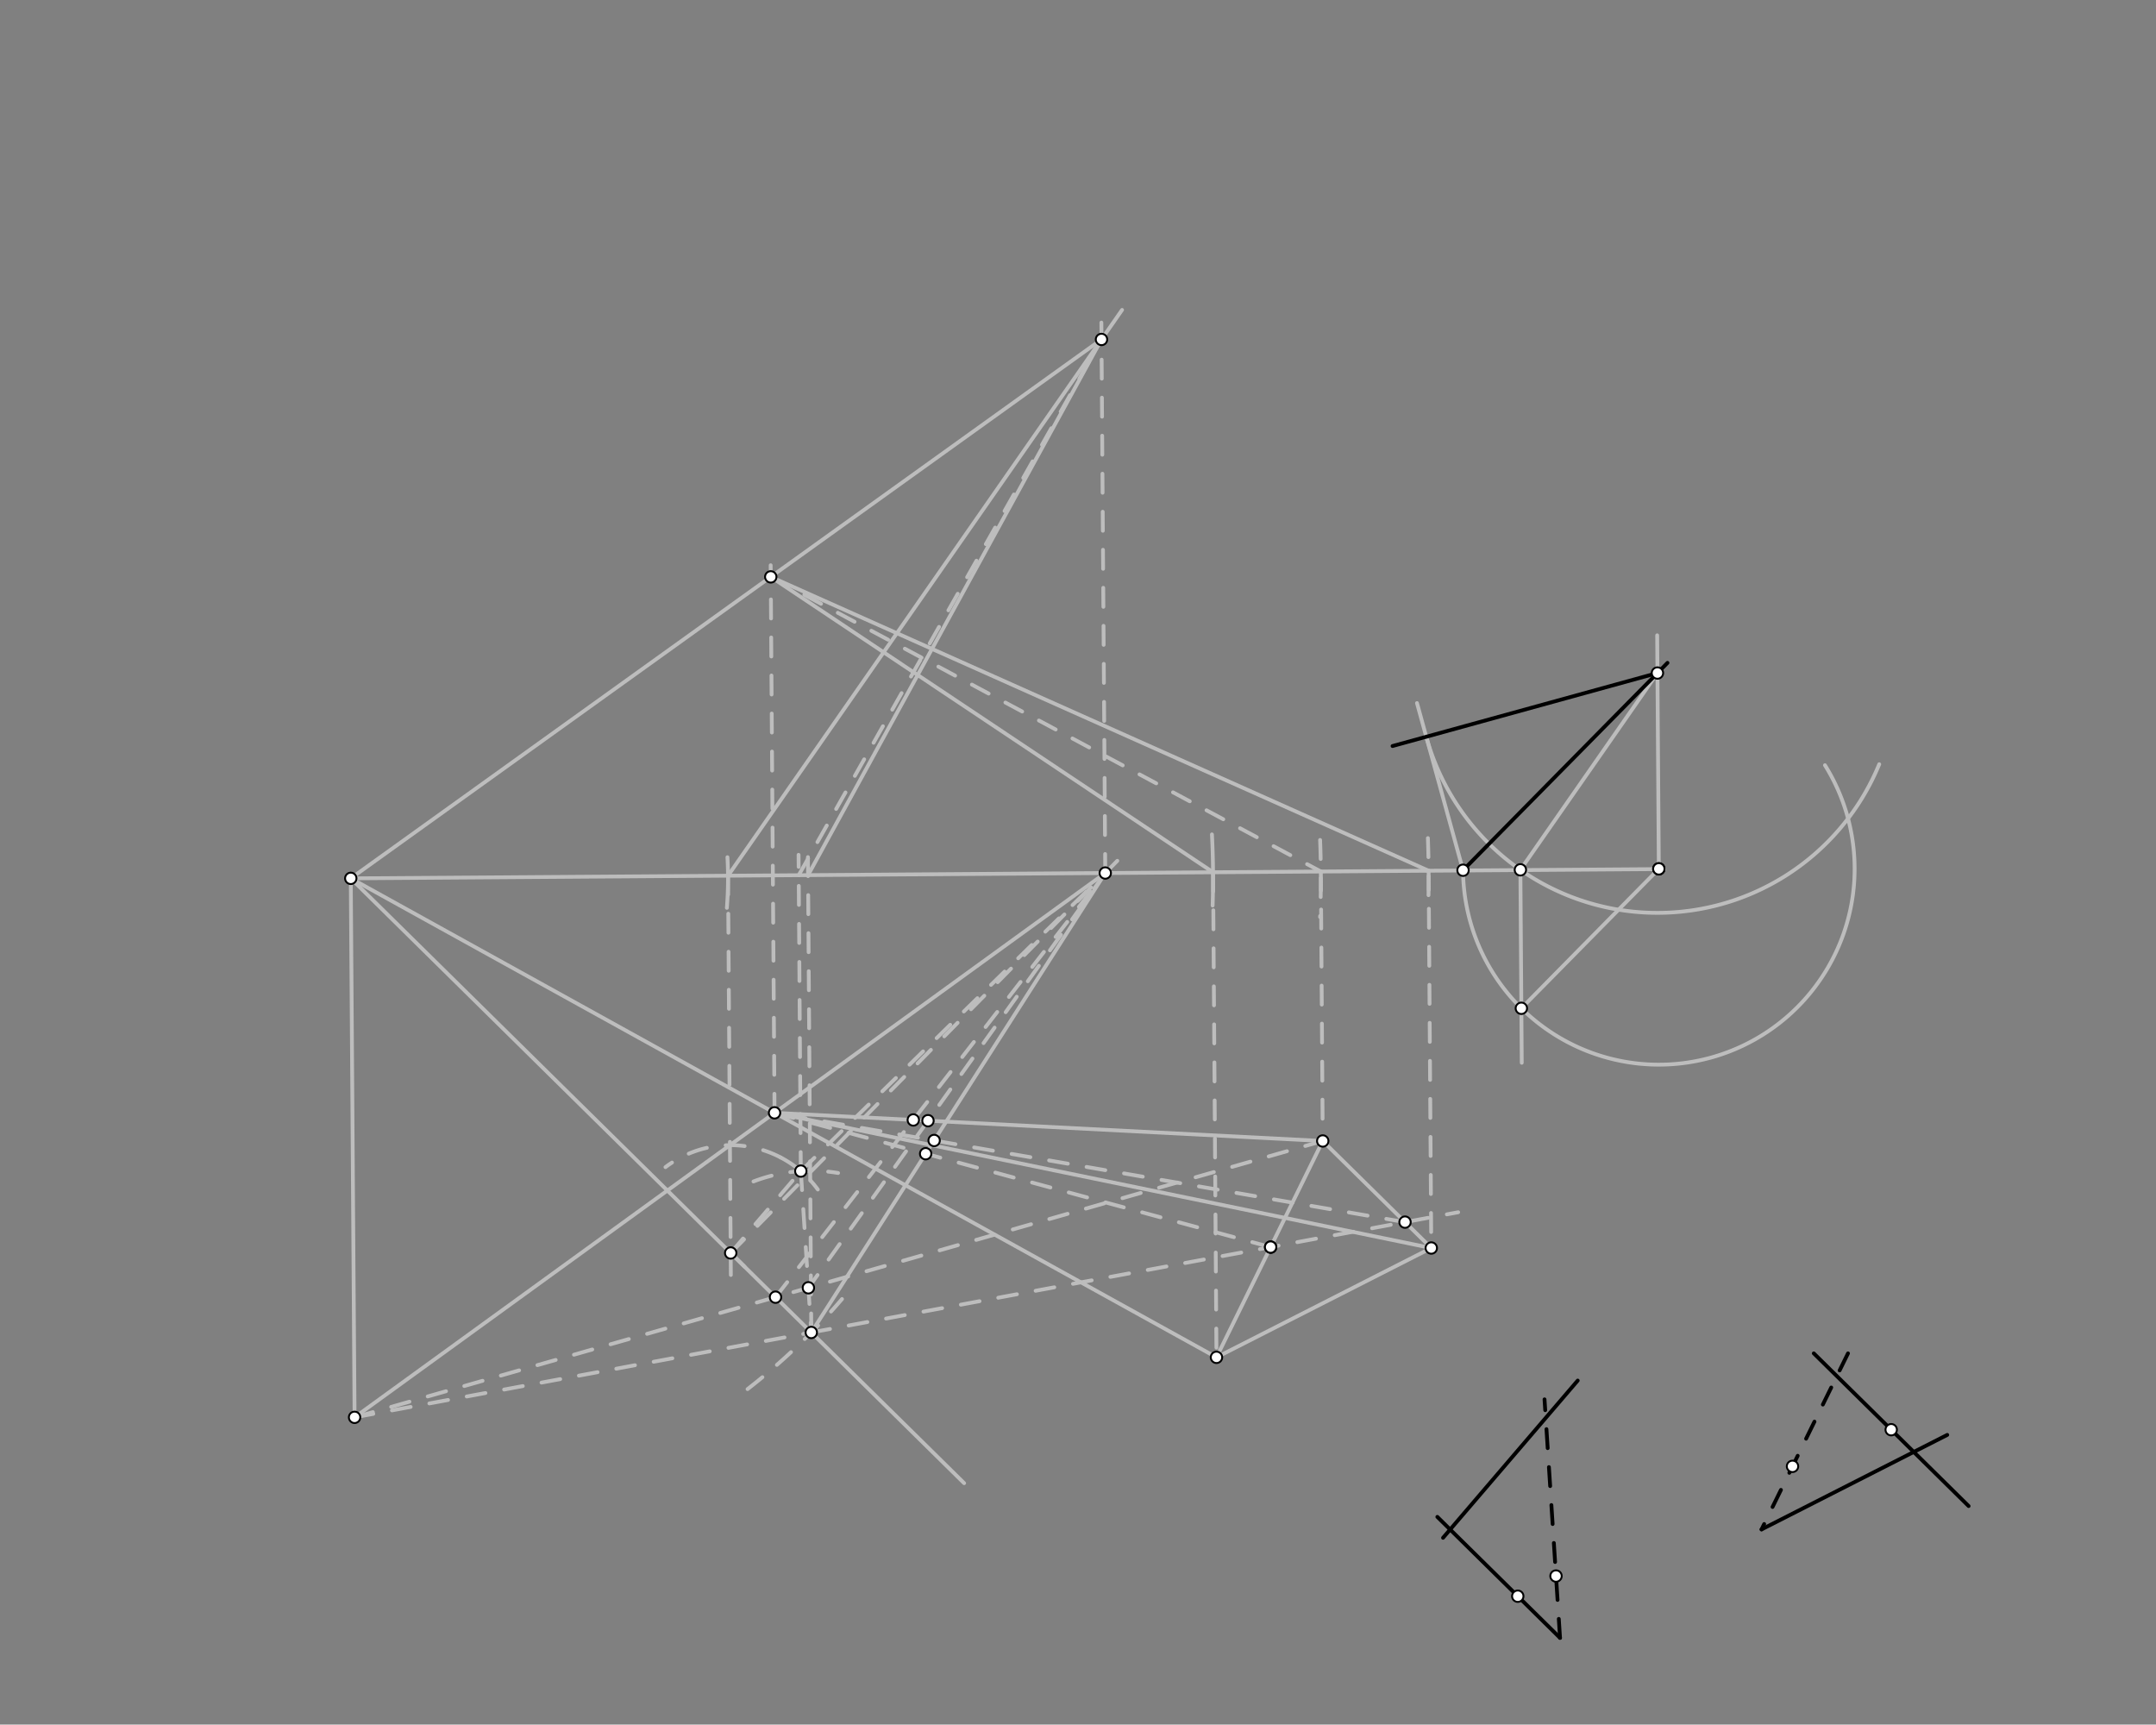<svg xmlns="http://www.w3.org/2000/svg" class="svg--816" height="100%" preserveAspectRatio="xMidYMid meet" viewBox="0 0 1134 907" width="100%"><rect x="0" y="0" width="1134" height="907" fill="#808080" stroke="none"/><defs><marker id="marker-arrow" markerHeight="16" markerUnits="userSpaceOnUse" markerWidth="24" orient="auto-start-reverse" refX="24" refY="4" viewBox="0 0 24 8"><path d="M 0 0 L 24 4 L 0 8 z" stroke="inherit"></path></marker></defs><g class="aux-layer--949"><g class="element--733"><line stroke="#BDBDBD" stroke-dasharray="none" stroke-linecap="round" stroke-width="2" x1="184.5" x2="750.5" y1="461.938" y2="457.938"></line></g><g class="element--733"><path d="M 382.318 477.453 A 198.425 198.425 0 0 0 382.614 450.828" fill="none" stroke="#BDBDBD" stroke-dasharray="none" stroke-linecap="round" stroke-width="2"></path></g><g class="element--733"><line stroke="#BDBDBD" stroke-dasharray="none" stroke-linecap="round" stroke-width="2" x1="872.5" x2="871.632" y1="456.938" y2="334.113"></line></g><g class="element--733"><line stroke="#BDBDBD" stroke-dasharray="none" stroke-linecap="round" stroke-width="2" x1="769.519" x2="745.297" y1="457.665" y2="369.758"></line></g><g class="element--733"><path d="M 750.175 387.461 A 126.128 126.128 0 0 0 988.426 401.918" fill="none" stroke="#BDBDBD" stroke-dasharray="none" stroke-linecap="round" stroke-width="2"></path></g><g class="element--733"><path d="M 769.519 457.665 A 102.983 102.983 0 1 0 959.878 402.434" fill="none" stroke="#BDBDBD" stroke-dasharray="none" stroke-linecap="round" stroke-width="2"></path></g><g class="element--733"><line stroke="#BDBDBD" stroke-dasharray="none" stroke-linecap="round" stroke-width="2" x1="750.5" x2="875.395" y1="457.938" y2="457.055"></line></g><g class="element--733"><line stroke="#BDBDBD" stroke-dasharray="none" stroke-linecap="round" stroke-width="2" x1="799.682" x2="871.772" y1="457.452" y2="353.957"></line></g><g class="element--733"><line stroke="#BDBDBD" stroke-dasharray="none" stroke-linecap="round" stroke-width="2" x1="799.682" x2="800.399" y1="457.452" y2="558.931"></line></g><g class="element--733"><line stroke="#BDBDBD" stroke-dasharray="none" stroke-linecap="round" stroke-width="2" x1="800.196" x2="872.5" y1="530.27" y2="456.938"></line></g><g class="element--733"><line stroke="#BDBDBD" stroke-dasharray="none" stroke-linecap="round" stroke-width="2" x1="184.5" x2="391.579" y1="461.938" y2="666.11"></line></g><g class="element--733"><line stroke="#BDBDBD" stroke-dasharray="10" stroke-linecap="round" stroke-width="2" x1="382.92" x2="384.458" y1="460.535" y2="678.067"></line></g><g class="element--733"><line stroke="#BDBDBD" stroke-dasharray="none" stroke-linecap="round" stroke-width="2" x1="384.323" x2="507.116" y1="658.955" y2="780.025"></line></g><g class="element--733"><path d="M 393.202 730.546 A 340.157 340.157 0 0 0 442.873 683.185" fill="none" stroke="#BDBDBD" stroke-dasharray="10" stroke-linecap="round" stroke-width="2"></path></g><g class="element--733"><path d="M 410.618 608.73 A 56.693 56.693 0 0 0 350.02 613.817" fill="none" stroke="#BDBDBD" stroke-dasharray="10" stroke-linecap="round" stroke-width="2"></path></g><g class="element--733"><line stroke="#BDBDBD" stroke-dasharray="10" stroke-linecap="round" stroke-width="2" x1="384.323" x2="587.682" y1="658.955" y2="452.701"></line></g><g class="element--733"><line stroke="#BDBDBD" stroke-dasharray="10" stroke-linecap="round" stroke-width="2" x1="581.34" x2="579.295" y1="459.133" y2="169.645"></line></g><g class="element--733"><line stroke="#BDBDBD" stroke-dasharray="none" stroke-linecap="round" stroke-width="2" x1="382.92" x2="590.177" y1="460.535" y2="162.992"></line></g><g class="element--733"><line stroke="#BDBDBD" stroke-dasharray="none" stroke-linecap="round" stroke-width="2" x1="581.34" x2="426.721" y1="459.133" y2="700.759"></line></g><g class="element--733"><path d="M 637.454 438.824 A 453.543 453.543 0 0 1 637.818 476.247" fill="none" stroke="#BDBDBD" stroke-dasharray="none" stroke-linecap="round" stroke-width="2"></path></g><g class="element--733"><line stroke="#BDBDBD" stroke-dasharray="10" stroke-linecap="round" stroke-width="2" x1="638.032" x2="639.835" y1="458.732" y2="713.844"></line></g><g class="element--733"><path d="M 694.337 441.749 A 510.236 510.236 0 0 1 694.332 482.252" fill="none" stroke="#BDBDBD" stroke-dasharray="10" stroke-linecap="round" stroke-width="2"></path></g><g class="element--733"><line stroke="#BDBDBD" stroke-dasharray="10" stroke-linecap="round" stroke-width="2" x1="694.723" x2="695.725" y1="458.332" y2="600.06"></line></g><g class="element--733"><path d="M 751.034 440.775 A 566.929 566.929 0 0 1 751.128 480.428" fill="none" stroke="#BDBDBD" stroke-dasharray="10" stroke-linecap="round" stroke-width="2"></path></g><g class="element--733"><line stroke="#BDBDBD" stroke-dasharray="10" stroke-linecap="round" stroke-width="2" x1="751.415" x2="752.817" y1="457.931" y2="656.351"></line></g><g class="element--733"><line stroke="#BDBDBD" stroke-dasharray="none" stroke-linecap="round" stroke-width="2" x1="695.725" x2="752.817" y1="600.06" y2="656.351"></line></g><g class="element--733"><line stroke="#BDBDBD" stroke-dasharray="none" stroke-linecap="round" stroke-width="2" x1="752.817" x2="639.835" y1="656.351" y2="713.844"></line></g><g class="element--733"><line stroke="#BDBDBD" stroke-dasharray="none" stroke-linecap="round" stroke-width="2" x1="639.835" x2="695.725" y1="713.844" y2="600.06"></line></g><g class="element--733"><line stroke="#BDBDBD" stroke-dasharray="none" stroke-linecap="round" stroke-width="2" x1="184.5" x2="186.503" y1="461.938" y2="745.395"></line></g><g class="element--733"><line stroke="#BDBDBD" stroke-dasharray="none" stroke-linecap="round" stroke-width="2" x1="184.5" x2="579.357" y1="461.938" y2="178.524"></line></g><g class="element--733"><line stroke="#BDBDBD" stroke-dasharray="none" stroke-linecap="round" stroke-width="2" x1="186.503" x2="581.34" y1="745.395" y2="459.133"></line></g><g class="element--733"><line stroke="#BDBDBD" stroke-dasharray="none" stroke-linecap="round" stroke-width="2" x1="184.5" x2="639.835" y1="461.938" y2="713.844"></line></g><g class="element--733"><line stroke="#BDBDBD" stroke-dasharray="none" stroke-linecap="round" stroke-width="2" x1="407.391" x2="695.725" y1="585.248" y2="600.06"></line></g><g class="element--733"><line stroke="#BDBDBD" stroke-dasharray="none" stroke-linecap="round" stroke-width="2" x1="407.391" x2="752.817" y1="585.248" y2="656.351"></line></g><g class="element--733"><line stroke="#BDBDBD" stroke-dasharray="10" stroke-linecap="round" stroke-width="2" x1="186.503" x2="426.721" y1="745.395" y2="700.759"></line></g><g class="element--733"><line stroke="#BDBDBD" stroke-dasharray="10" stroke-linecap="round" stroke-width="2" x1="426.721" x2="766.961" y1="700.759" y2="637.539"></line></g><g class="element--733"><line stroke="#BDBDBD" stroke-dasharray="10" stroke-linecap="round" stroke-width="2" x1="186.503" x2="695.725" y1="745.395" y2="600.06"></line></g><g class="element--733"><line stroke="#BDBDBD" stroke-dasharray="10" stroke-linecap="round" stroke-width="2" x1="668.312" x2="407.391" y1="655.869" y2="585.248"></line></g><g class="element--733"><line stroke="#BDBDBD" stroke-dasharray="10" stroke-linecap="round" stroke-width="2" x1="739.005" x2="407.391" y1="642.733" y2="585.248"></line></g><g class="element--733"><path d="M 410.618 608.73 A 56.693 56.693 0 0 1 430.139 625.564" fill="none" stroke="#BDBDBD" stroke-dasharray="10" stroke-linecap="round" stroke-width="2"></path></g><g class="element--733"><path d="M 396.312 621.343 A 85.039 85.039 0 0 1 440.808 616.895" fill="none" stroke="#BDBDBD" stroke-dasharray="10" stroke-linecap="round" stroke-width="2"></path></g><g class="element--733"><line stroke="#BDBDBD" stroke-dasharray="10" stroke-linecap="round" stroke-width="2" x1="384.323" x2="421.204" y1="658.955" y2="615.899"></line></g><g class="element--733"><line stroke="#BDBDBD" stroke-dasharray="10" stroke-linecap="round" stroke-width="2" x1="421.204" x2="426.721" y1="615.899" y2="700.759"></line></g><g class="element--733"><line stroke="#BDBDBD" stroke-dasharray="10" stroke-linecap="round" stroke-width="2" x1="421.204" x2="581.34" y1="615.899" y2="459.133"></line></g><g class="element--733"><line stroke="#BDBDBD" stroke-dasharray="10" stroke-linecap="round" stroke-width="2" x1="407.904" x2="581.34" y1="682.206" y2="459.133"></line></g><g class="element--733"><line stroke="#BDBDBD" stroke-dasharray="10" stroke-linecap="round" stroke-width="2" x1="581.34" x2="425.194" y1="459.133" y2="677.271"></line></g><g class="element--733"><line stroke="#BDBDBD" stroke-dasharray="10" stroke-linecap="round" stroke-width="2" x1="407.391" x2="405.356" y1="585.248" y2="297.267"></line></g><g class="element--733"><line stroke="#BDBDBD" stroke-dasharray="none" stroke-linecap="round" stroke-width="2" x1="638.032" x2="405.399" y1="458.731" y2="303.385"></line></g><g class="element--733"><line stroke="#BDBDBD" stroke-dasharray="10" stroke-linecap="round" stroke-width="2" x1="405.399" x2="694.723" y1="303.385" y2="458.332"></line></g><g class="element--733"><line stroke="#BDBDBD" stroke-dasharray="none" stroke-linecap="round" stroke-width="2" x1="405.399" x2="751.415" y1="303.385" y2="457.93"></line></g><g class="element--733"><line stroke="#BDBDBD" stroke-dasharray="10" stroke-linecap="round" stroke-width="2" x1="426.721" x2="424.901" y1="700.759" y2="443.217"></line></g><g class="element--733"><line stroke="#BDBDBD" stroke-dasharray="10" stroke-linecap="round" stroke-width="2" x1="421.204" x2="420.028" y1="615.899" y2="449.566"></line></g><g class="element--733"><line stroke="#BDBDBD" stroke-dasharray="none" stroke-linecap="round" stroke-width="2" x1="425.022" x2="579.357" y1="460.238" y2="178.524"></line></g><g class="element--733"><line stroke="#BDBDBD" stroke-dasharray="10" stroke-linecap="round" stroke-width="2" x1="420.104" x2="579.357" y1="460.272" y2="178.524"></line></g></g><g class="main-layer--75a"><g class="element--733"><line stroke="#000000" stroke-dasharray="none" stroke-linecap="round" stroke-width="2" x1="769.519" x2="877.049" y1="457.665" y2="348.605"></line></g><g class="element--733"><line stroke="#000000" stroke-dasharray="none" stroke-linecap="round" stroke-width="2" x1="871.772" x2="732.44" y1="353.957" y2="392.348"></line></g><g class="element--733"><line stroke="#000000" stroke-dasharray="10" stroke-linecap="round" stroke-width="2" x1="972" x2="926.521" y1="711.75" y2="804.339"></line></g><g class="element--733"><line stroke="#000000" stroke-dasharray="none" stroke-linecap="round" stroke-width="2" x1="954" x2="1035.447" y1="711.75" y2="792.054"></line></g><g class="element--733"><line stroke="#000000" stroke-dasharray="none" stroke-linecap="round" stroke-width="2" x1="926.521" x2="1024.201" y1="804.339" y2="754.633"></line></g><g class="element--733"><line stroke="#000000" stroke-dasharray="none" stroke-linecap="round" stroke-width="2" x1="756" x2="820.534" y1="797.75" y2="861.379"></line></g><g class="element--733"><line stroke="#000000" stroke-dasharray="none" stroke-linecap="round" stroke-width="2" x1="759" x2="829.839" y1="808.75" y2="726.05"></line></g><g class="element--733"><line stroke="#000000" stroke-dasharray="10" stroke-linecap="round" stroke-width="2" x1="820.534" x2="812.378" y1="861.379" y2="735.936"></line></g><g class="element--733"><circle cx="184.5" cy="461.938" r="3" stroke="#000000" stroke-width="1" fill="#ffffff"></circle>}</g><g class="element--733"><circle cx="769.519" cy="457.665" r="3" stroke="#000000" stroke-width="1" fill="#ffffff"></circle>}</g><g class="element--733"><circle cx="871.772" cy="353.957" r="3" stroke="#000000" stroke-width="1" fill="#ffffff"></circle>}</g><g class="element--733"><circle cx="799.682" cy="457.452" r="3" stroke="#000000" stroke-width="1" fill="#ffffff"></circle>}</g><g class="element--733"><circle cx="800.196" cy="530.27" r="3" stroke="#000000" stroke-width="1" fill="#ffffff"></circle>}</g><g class="element--733"><circle cx="872.5" cy="456.938" r="3" stroke="#000000" stroke-width="1" fill="#ffffff"></circle>}</g><g class="element--733"><circle cx="872.5" cy="456.938" r="3" stroke="#000000" stroke-width="1" fill="#ffffff"></circle>}</g><g class="element--733"><circle cx="384.323" cy="658.955" r="3" stroke="#000000" stroke-width="1" fill="#ffffff"></circle>}</g><g class="element--733"><circle cx="426.721" cy="700.759" r="3" stroke="#000000" stroke-width="1" fill="#ffffff"></circle>}</g><g class="element--733"><circle cx="579.357" cy="178.524" r="3" stroke="#000000" stroke-width="1" fill="#ffffff"></circle>}</g><g class="element--733"><circle cx="639.835" cy="713.844" r="3" stroke="#000000" stroke-width="1" fill="#ffffff"></circle>}</g><g class="element--733"><circle cx="695.725" cy="600.06" r="3" stroke="#000000" stroke-width="1" fill="#ffffff"></circle>}</g><g class="element--733"><circle cx="752.817" cy="656.351" r="3" stroke="#000000" stroke-width="1" fill="#ffffff"></circle>}</g><g class="element--733"><circle cx="407.391" cy="585.248" r="3" stroke="#000000" stroke-width="1" fill="#ffffff"></circle>}</g><g class="element--733"><circle cx="186.503" cy="745.395" r="3" stroke="#000000" stroke-width="1" fill="#ffffff"></circle>}</g><g class="element--733"><circle cx="668.312" cy="655.869" r="3" stroke="#000000" stroke-width="1" fill="#ffffff"></circle>}</g><g class="element--733"><circle cx="668.312" cy="655.869" r="3" stroke="#000000" stroke-width="1" fill="#ffffff"></circle>}</g><g class="element--733"><circle cx="739.005" cy="642.733" r="3" stroke="#000000" stroke-width="1" fill="#ffffff"></circle>}</g><g class="element--733"><circle cx="421.204" cy="615.899" r="3" stroke="#000000" stroke-width="1" fill="#ffffff"></circle>}</g><g class="element--733"><circle cx="581.34" cy="459.133" r="3" stroke="#000000" stroke-width="1" fill="#ffffff"></circle>}</g><g class="element--733"><circle cx="407.904" cy="682.206" r="3" stroke="#000000" stroke-width="1" fill="#ffffff"></circle>}</g><g class="element--733"><circle cx="425.194" cy="677.271" r="3" stroke="#000000" stroke-width="1" fill="#ffffff"></circle>}</g><g class="element--733"><circle cx="480.372" cy="588.998" r="3" stroke="#000000" stroke-width="1" fill="#ffffff"></circle>}</g><g class="element--733"><circle cx="488.098" cy="589.394" r="3" stroke="#000000" stroke-width="1" fill="#ffffff"></circle>}</g><g class="element--733"><circle cx="486.872" cy="606.761" r="3" stroke="#000000" stroke-width="1" fill="#ffffff"></circle>}</g><g class="element--733"><circle cx="491.327" cy="599.799" r="3" stroke="#000000" stroke-width="1" fill="#ffffff"></circle>}</g><g class="element--733"><circle cx="942.814" cy="771.168" r="3" stroke="#000000" stroke-width="1" fill="#ffffff"></circle>}</g><g class="element--733"><circle cx="994.724" cy="751.902" r="3" stroke="#000000" stroke-width="1" fill="#ffffff"></circle>}</g><g class="element--733"><circle cx="798.309" cy="839.465" r="3" stroke="#000000" stroke-width="1" fill="#ffffff"></circle>}</g><g class="element--733"><circle cx="818.42" cy="828.853" r="3" stroke="#000000" stroke-width="1" fill="#ffffff"></circle>}</g><g class="element--733"><circle cx="405.399" cy="303.385" r="3" stroke="#000000" stroke-width="1" fill="#ffffff"></circle>}</g></g><g class="snaps-layer--ac6"></g><g class="temp-layer--52d"></g></svg>